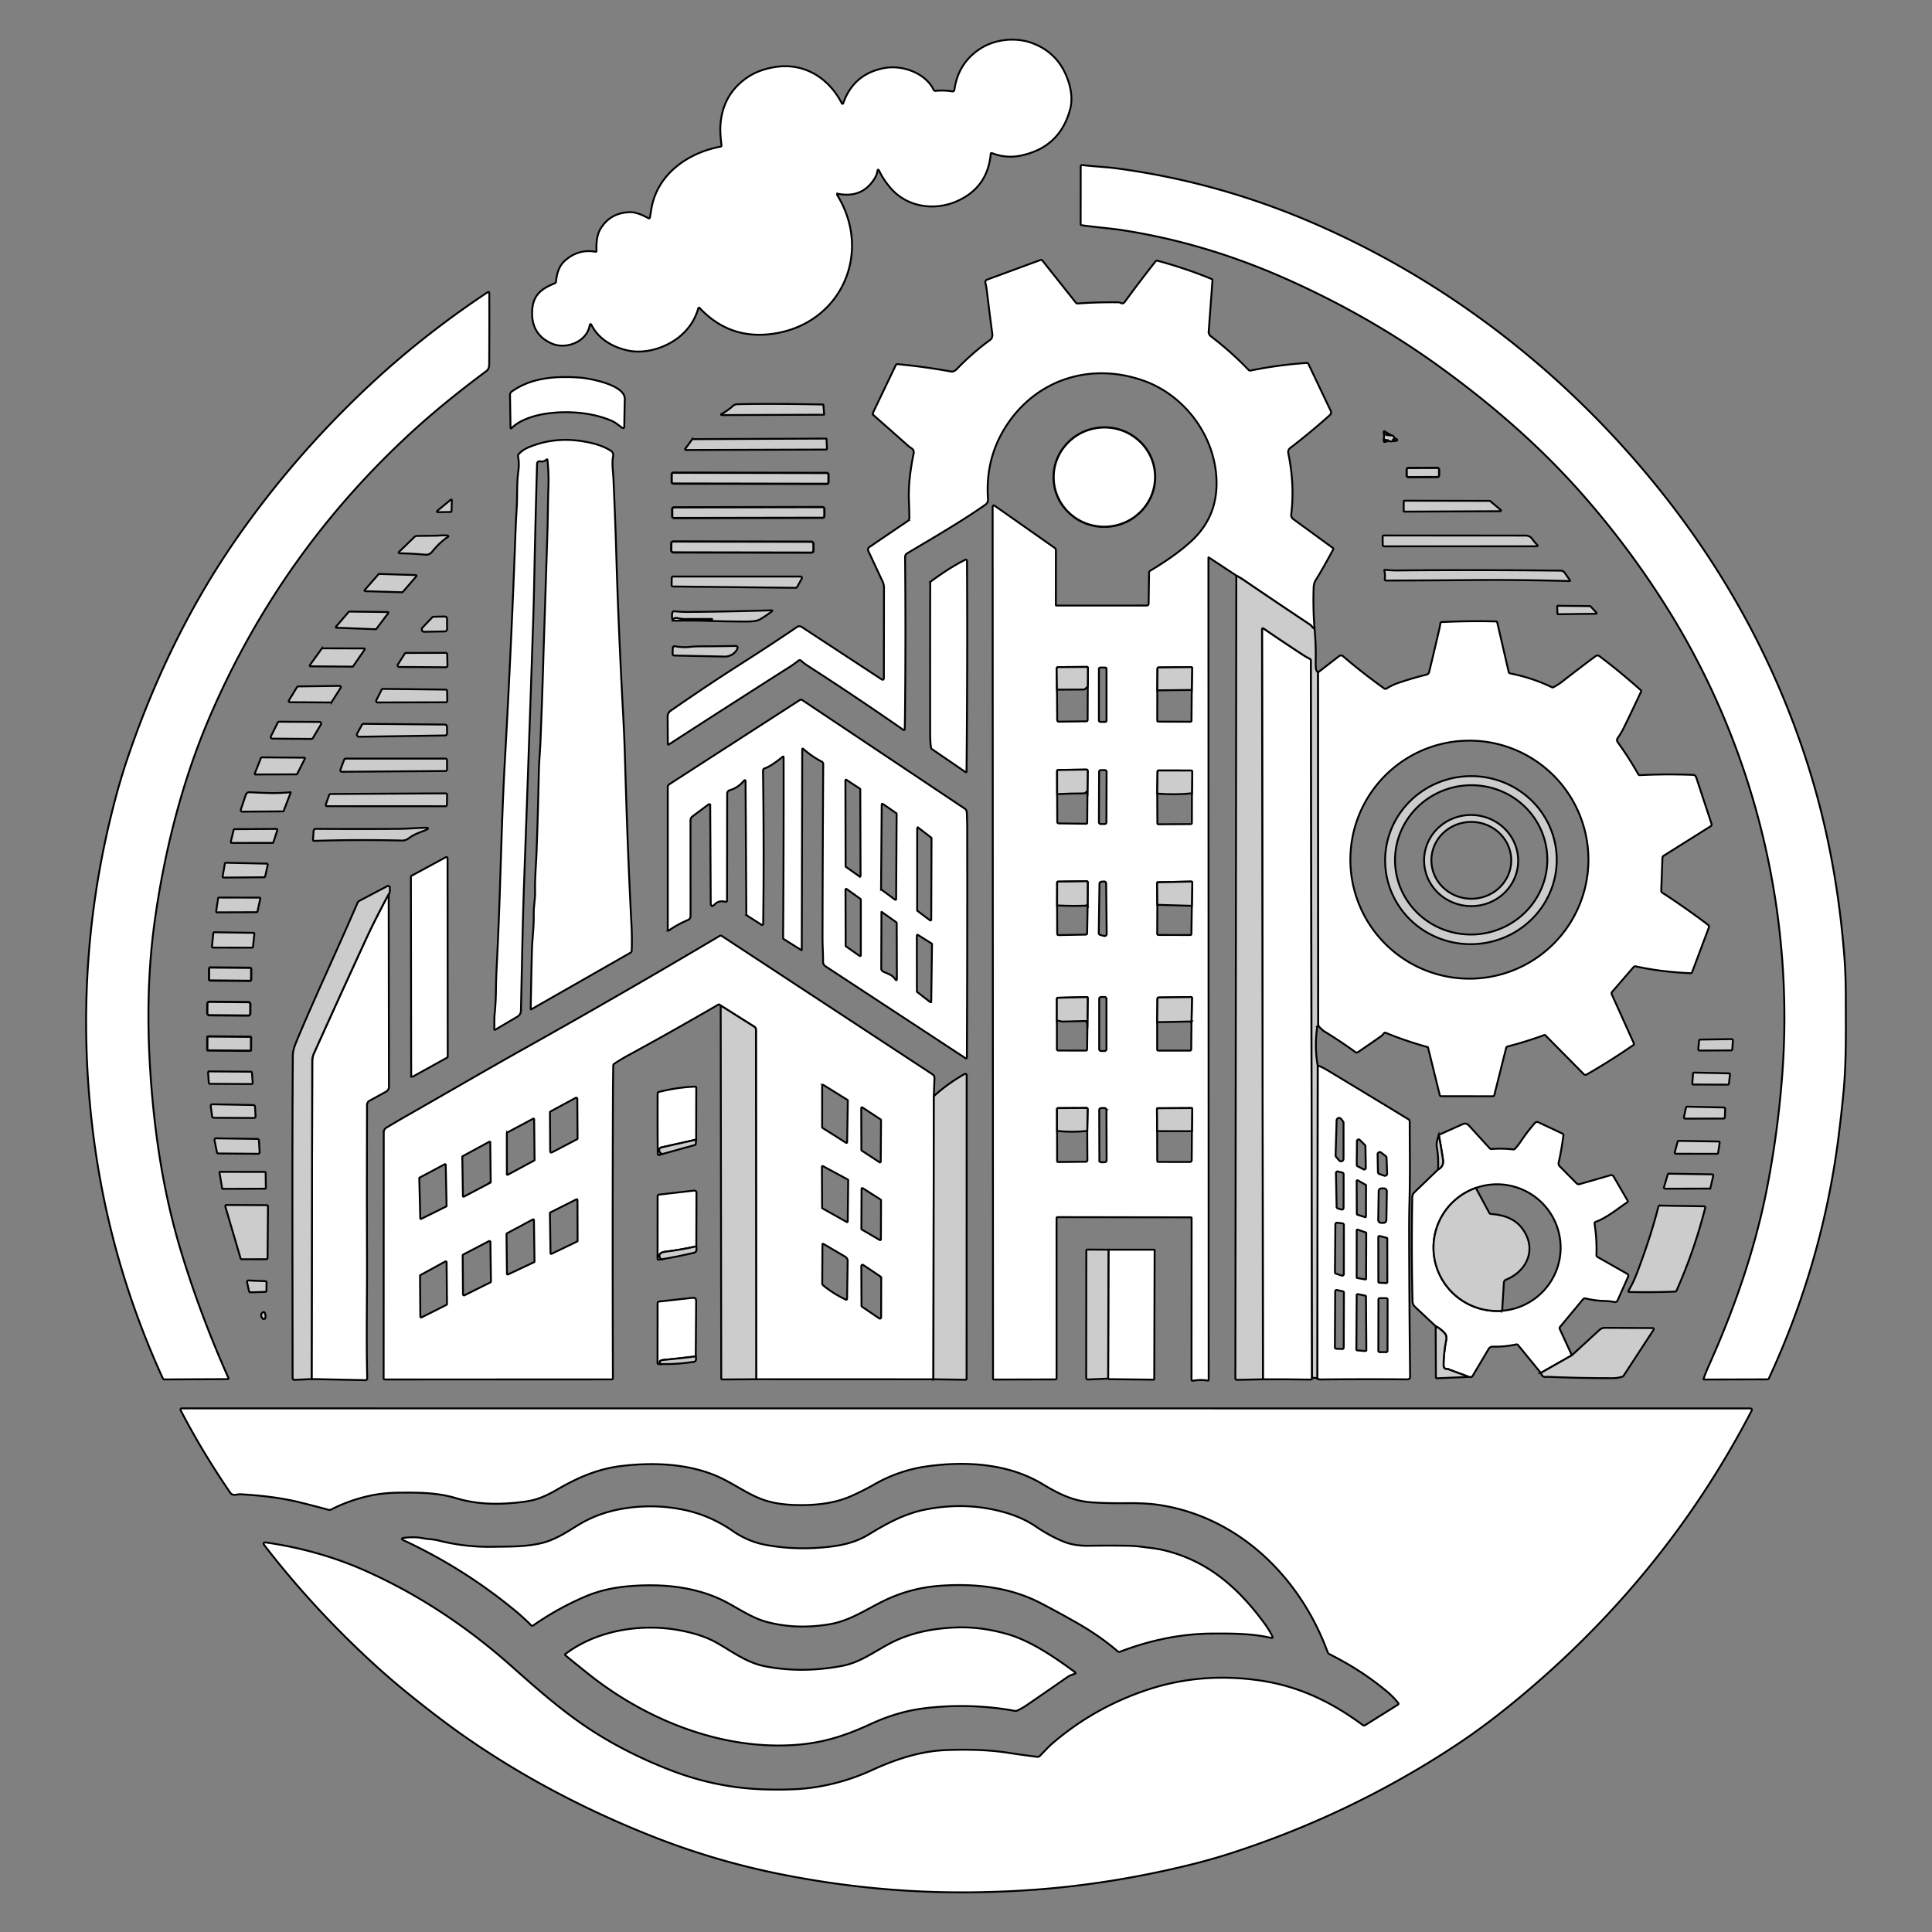 <svg xmlns="http://www.w3.org/2000/svg" width="1024" height="1024"><rect width="100%" height="100%" fill="#808080" stroke="none"/><g><title>Layer 1</title><g stroke="null" id="svg_157"><g stroke="null" id="svg_54" fill="#1f2527"><path stroke="null" fill="#ffffff" id="svg_55" d="m313.634,172.5q-0.79,-1.511 -1.115,0.163c-1.696,8.68 -12.665,12.735 -20.195,9.365q-11.132,-4.973 -10.225,-17.848c0.569,-8.017 5.02,-11.155 11.817,-13.99q0.72,-0.29 0.802,-1.081c0.442,-4.334 1.58,-8.296 5.055,-11.259q6.995,-5.961 15.745,-4.427q0.662,0.116 0.639,-0.558c-0.116,-3.788 0.07,-8.052 2.01,-11.364q5.055,-8.68 15.617,-9.04q3.869,-0.139 9.807,3.161q0.767,0.418 0.906,-0.43q0.36,-2.161 0.697,-4.253c3.033,-18.603 19.37,-29.955 36.695,-33.209q0.604,-0.116 0.523,-0.732q-0.883,-6.693 -0.534,-11.108q1.232,-15.686 13.734,-24.517q6.402,-4.52 15.559,-5.891c15.129,-2.254 28.131,5.81 35.033,19.335a0.383,0.383 0 0 0 0.697,-0.046q5.45,-15.593 21.752,-18.684c9.389,-1.789 21.729,2.417 26.202,11.527q0.302,0.604 0.976,0.546q4.288,-0.442 8.726,0.267q1.162,0.186 1.325,-0.976q1.987,-14.013 13.537,-21.554c7.762,-5.078 18.684,-6.379 27.655,-3.056q14.734,5.45 19.509,21.252c1.29,4.276 1.789,9.238 0.697,13.479q-5.357,20.683 -26.493,24.947q-7.553,1.522 -14.908,-1.313q-0.72,-0.279 -0.79,0.488q-1.638,17.848 -18.057,25.017c-11.713,5.113 -25.83,3.044 -34.406,-6.379q-4.032,-4.427 -6.565,-9.633q-0.744,-1.545 -1.034,0.139q-0.325,1.882 -1.313,3.521q-6.577,10.899 -19.637,8.343a0.383,0.372 -10.4 0 0 -0.395,0.569c18.963,30.629 2.219,68.23 -33.592,73.575q-23.274,3.474 -39.286,-13.63a0.418,0.407 -58.7 0 0 -0.697,0.174q-2.382,8.575 -9.435,14.629c-7.123,6.1 -18.301,9.795 -27.829,7.762c-7.773,-1.662 -15.396,-5.903 -19.207,-13.281z"></path><path stroke="null" fill="#ffffff" id="svg_56" d="m680.196,147.17q-42.202,-18.58 -85.648,-25.226c-6.309,-0.964 -14.083,-1.534 -21.217,-2.568q-0.558,-0.081 -0.558,-0.651l0.023,-30.49a0.744,0.744 0 0 1 0.837,-0.744c6.251,0.779 12.549,0.976 18.8,1.824q51.184,6.96 98.813,26.876c75.027,31.373 140.329,82.394 190.77,146.36q52.834,67.022 77.351,146.569q14.06,45.607 18.161,97.569q0.779,9.877 0.779,22.402c0.012,16.558 0.325,32.709 -1.104,48.674q-0.871,9.691 -2.521,23.053q-8.32,67.544 -37.159,129.802a0.813,0.813 0 0 1 -0.732,0.465l-33.581,0.093a0.302,0.29 -80.3 0 1 -0.279,-0.395q1.139,-3.312 2.521,-6.402c13.548,-30.141 24.599,-61.595 31.001,-94.153q5.635,-28.7 8.029,-58.714c6.902,-86.298 -14.083,-173.782 -59.98,-247.787q-20.148,-32.488 -45.793,-61.665c-22.263,-25.331 -48.337,-47.931 -76.062,-67.94q-37.764,-27.271 -82.452,-46.955z"></path><path stroke="null" fill="#ffffff" id="svg_57" d="m696.661,332.374q0.279,1.638 -1.429,-0.418q-0.465,-0.558 -0.999,-0.918q-17.487,-11.62 -34.835,-23.448q-1.755,-1.185 -4.125,-2.533l-14.49,-9.54q-0.29,-0.198 -0.29,0.151l0.128,435.582q0,0.546 -0.534,0.465q-3.951,-0.593 -7.936,0.116a0.523,0.523 0 0 1 -0.616,-0.511l0.046,-85.648q0,-0.453 -0.453,-0.453l-70.531,-0.116q-0.604,0 -0.604,0.604l0.012,84.718q0,0.686 -0.686,0.686l-32.395,0.07q-0.604,0 -0.604,-0.604l-0.198,-461.691q0,-1.592 1.313,-0.674l31.547,22.158q0.662,0.465 0.662,1.278l-0.023,28.968q0,0.349 0.337,0.349l47.675,-0.012q1.15,0 1.162,-1.15l0.244,-16.279q0.012,-0.674 0.593,-1.023q13.502,-8.064 21.763,-15.675q14.699,-13.525 13.293,-34.22c-1.557,-22.763 -17.36,-43.26 -38.414,-50.777c-28.247,-10.086 -57.598,-0.744 -73.563,24.889q-10.527,16.895 -9.052,37.764q0.139,1.952 -1.406,3.033c-13.421,9.389 -27.922,17.662 -41.459,25.784a2.243,2.243 0 0 0 -1.081,1.94q0.395,40.715 -0.046,83.777q-0.035,3.579 -0.139,7.46a0.465,0.465 0 0 1 -0.732,0.372q-25.61,-17.824 -50.998,-34.173q-1.755,-1.139 -3.195,-2.51a1.034,1.023 -42.4 0 0 -1.359,-0.058q-2.336,1.871 -4.938,3.521q-32.558,20.718 -63.71,40.878q-0.639,0.407 -0.639,-0.349l-0.093,-14.455a3.521,3.509 72.4 0 1 1.499,-2.905c12.805,-8.912 25.04,-17.104 38.856,-25.912q14.269,-9.086 28.189,-18.545a2.301,2.289 44.3 0 1 2.533,-0.023l42.144,27.631q1.383,0.906 1.383,-0.744l0.058,-47.803a7.285,7.181 32.9 0 0 -0.674,-3.044l-7.576,-16.233q-0.639,-1.383 0.616,-2.243l20.195,-13.711a2.103,2.092 72.3 0 0 0.918,-1.778q-0.081,-4.264 -0.267,-9.086c-0.325,-8.32 0.825,-16.662 2.498,-24.877c0.511,-2.498 -1.371,-2.765 -2.789,-4.044q-9.168,-8.18 -18.324,-16.209a1.371,1.359 33.5 0 1 -0.337,-1.615l12.015,-25.04q0.279,-0.569 0.918,-0.511q13.839,1.278 28.468,3.916q0.581,0.105 1.127,-0.105q1.023,-0.383 1.789,-1.185q8.122,-8.447 17.662,-15.466c1.127,-0.825 1.336,-2.022 1.162,-3.346q-1.557,-11.654 -2.882,-22.821q-0.232,-1.917 -0.767,-4.113a1.429,1.429 0 0 1 0.895,-1.673l28.259,-10.399q0.662,-0.244 1.092,0.314l17.72,22.298q0.372,0.465 0.964,0.43q10.248,-0.755 21.624,-0.627q0.581,0 1.092,0.279q1.348,0.732 2.243,-0.511q7.599,-10.446 16.291,-21.461q0.407,-0.511 1.034,-0.349q15.268,4.125 28.596,9.644q0.604,0.256 0.546,0.906l-1.999,26.981a2.858,2.858 0 0 0 1.115,2.487q10.98,8.401 20.055,17.883q0.418,0.442 1.023,0.314q14.792,-3.033 29.734,-4.032a0.964,0.953 -14.7 0 1 0.93,0.534l11.805,24.831q0.616,1.301 -0.453,2.254q-9.795,8.842 -21.02,17.464a2.731,2.719 -24.7 0 0 -1.011,2.719q3.486,16.814 1.557,32.488a2.638,2.626 21.7 0 0 1.069,2.463l21.008,15.303a0.593,0.581 32.3 0 1 0.174,0.744q-4.264,8.134 -9.342,16.477q-0.953,1.557 -1.023,3.904q-0.349,10.365 0.407,20.822zm-136.448,33.151l0.128,16.186a0.802,0.79 -0.4 0 0 0.813,0.79l14.548,-0.186q0.755,-0.012 0.767,-0.767l0.081,-17.697l0.058,-9.749q0,-0.627 -0.627,-0.627l-15.14,0.116a0.802,0.802 0 0 0 -0.79,0.813l0.163,11.12zm53.183,0.372l-0.023,15.907q0,0.674 0.662,0.674l16.837,0.07q0.651,0 0.651,-0.639l0.128,-16.209l0.186,-11.515q0.012,-0.604 -0.593,-0.604l-17.046,0.186q-0.697,0 -0.709,0.709l-0.093,11.422zm-26.923,-11.341a0.744,0.744 0 0 0 -0.744,-0.744l-2.533,0a0.744,0.744 0 0 0 -0.744,0.744l0,27.306a0.744,0.744 0 0 0 0.744,0.744l2.533,0a0.744,0.744 0 0 0 0.744,-0.744l0,-27.306zm-26.167,66.348l0.07,14.722q0.012,0.779 0.79,0.79l14.431,0.198q0.651,0.012 0.651,-0.627l0.116,-14.455l0.139,-12.851q0.012,-0.79 -0.779,-0.779l-14.838,0.209q-0.604,0.012 -0.604,0.616l0.023,12.177zm26.214,-11.799a0.941,0.941 0 0 0 -0.938,-0.944l-2.092,-0.007a0.941,0.941 0 0 0 -0.944,0.938l-0.093,26.702a0.941,0.941 0 0 0 0.938,0.944l2.092,0.007a0.941,0.941 0 0 0 0.944,-0.938l0.093,-26.702zm26.841,11.508l0.07,15.64q0,0.627 0.627,0.627l17.046,-0.093a0.616,0.616 0 0 0 0.616,-0.616l0.035,-15.698l0.151,-11.376q0,-0.697 -0.697,-0.697l-17.104,-0.023q-0.581,0 -0.581,0.569l-0.163,11.666zm-53.078,59.271l0.058,14.978q0.012,0.779 0.79,0.767l14.28,-0.267q0.79,-0.012 0.802,-0.802l0.244,-14.071l0.07,-12.712q0,-0.72 -0.72,-0.709l-14.966,0.209q-0.534,0.012 -0.534,0.546l-0.023,12.061zm26.005,-11.62a1.092,1.092 0 0 0 -1.197,-1.069l-1.359,0.128a1.092,1.092 0 0 0 -0.988,1.069l-0.383,26.086a1.092,1.092 0 0 0 0.825,1.069l2.01,0.523a1.092,1.092 0 0 0 1.371,-1.069l-0.279,-26.737zm27.132,11.306l-0.07,15.268q-0.012,0.697 0.697,0.709l16.802,0.035q0.616,0 0.627,-0.616l0.221,-14.861l0.232,-12.224q0.012,-0.651 -0.639,-0.639l-17.569,0.383a0.442,0.442 0 0 0 -0.43,0.442l0.128,11.503zm-53.264,62.141l0.023,14.35a0.744,0.744 0 0 0 0.744,0.744l14.524,0.035q0.732,0 0.744,-0.732l0.151,-11.469l0.174,-15.652q0.012,-0.534 -0.523,-0.523l-15.175,0.383q-0.674,0.012 -0.674,0.686l0.012,12.177zm26.295,-12.27a1.034,1.034 0 0 0 -1.034,-1.034l-1.789,0a1.034,1.034 0 0 0 -1.034,1.034l0,26.586a1.034,1.034 0 0 0 1.034,1.034l1.789,0a1.034,1.034 0 0 0 1.034,-1.034l0,-26.586zm26.876,12.328l0,14.362q0,0.72 0.732,0.72l16.546,0q0.755,0 0.767,-0.755l0.151,-14.687l0.256,-12.363q0.012,-0.593 -0.581,-0.593l-17.011,0.244q-0.697,0 -0.709,0.697l-0.151,12.375zm-53.067,57.656l0.035,15.826q0,0.662 0.651,0.651l14.594,-0.151a0.813,0.813 0 0 0 0.802,-0.825l-0.081,-15.5l0.209,-11.55q0.012,-0.651 -0.639,-0.639l-15.001,0.081q-0.593,0 -0.593,0.604l0.023,11.503zm26.179,-11.08a1.057,1.057 0 0 0 -1.061,-1.054l-1.72,0.006a1.057,1.057 0 0 0 -1.054,1.061l0.093,26.609a1.057,1.057 0 0 0 1.061,1.054l1.72,-0.006a1.057,1.057 0 0 0 1.054,-1.061l-0.093,-26.609zm26.876,11.185l0.046,15.663q0,0.651 0.651,0.651l16.651,0.035a0.964,0.953 0.3 0 0 0.964,-0.941l0.116,-15.384l0.139,-11.84a0.407,0.407 0 0 0 -0.407,-0.418l-17.801,0.093a0.453,0.453 0 0 0 -0.453,0.453l0.093,11.689z"></path><path stroke="null" fill="#ffffff" id="svg_58" d="m111.035,380.246c-14.397,33.581 -23.948,70.949 -29.13,108.678q-4.857,35.509 -2.417,76.166c2.057,34.254 7.018,67.033 16.488,98.232q10.272,33.813 25.063,66.94q0.302,0.697 -0.453,0.697l-33.29,0.163a1.15,1.139 -12 0 1 -1.046,-0.674q-28.77,-62.978 -37.066,-131.162q-11.004,-90.354 12.305,-177.198q3.068,-11.445 6.856,-22.426q22.077,-64.07 57.319,-114.65q29.769,-42.713 68.648,-79.385q29.293,-27.62 64.21,-50.789a0.523,0.511 -16.6 0 1 0.802,0.43q0.081,17.743 -0.035,37.368c-0.012,1.72 -0.105,2.998 -1.627,4.137q-21.868,16.267 -38.193,31.129q-70.728,64.442 -108.434,152.344z"></path><path stroke="null" fill="#ffffff" id="svg_59" d="m289.442,219.246c-5.705,0.837 -13.804,3.137 -18.115,7.529q-0.732,0.744 -0.744,-0.302l-0.267,-17.209a2.045,2.022 71.9 0 1 0.837,-1.673c9.958,-7.216 22.716,-8.447 36.137,-7.448c5.566,0.418 24.029,3.904 23.855,11.352q-0.174,7.553 -0.267,14.745a0.674,0.662 -72.4 0 1 -1.046,0.546c-1.929,-1.336 -3.521,-2.835 -5.717,-3.776c-10.446,-4.508 -23.564,-5.403 -34.673,-3.765z"></path><ellipse stroke="null" transform="matrix(1.16 -0.071 0.071 1.16 -80.606 -24.155)" fill="#ffffff" id="svg_60" ry="22.67" rx="23.16" cy="272.932" cx="557.387"></ellipse><path stroke="null" fill="#ffffff" id="svg_61" d="m733.681,228.588l3.881,2.219q-5.182,-0.198 -3.881,-2.219z"></path><path stroke="null" fill="#ffffff" id="svg_62" d="m739.27,232.388q0.639,0.105 1.034,0.407q0.593,0.465 -0.093,0.767q-0.43,0.198 -1.011,0.105l-0.604,-0.151q-0.569,-0.139 -0.209,-0.593q0.256,-0.325 0.883,-0.534z"></path><path stroke="null" fill="#ffffff" id="svg_63" d="m735.784,233.735l-1.638,0.5q-0.732,0.232 -0.697,-0.523l0.035,-0.616q1.162,0.093 2.231,0.244q0.116,0.023 0.058,0.174q-0.046,0.105 0.012,0.221z"></path><path stroke="null" fill="#ffffff" id="svg_64" d="m290.174,243.856q-0.07,-0.674 -0.569,-0.221q-1.394,1.278 -3.312,0.871a1.371,1.371 0 0 0 -1.65,1.301q-0.941,33.662 -1.511,62.943q-0.221,11.143 -0.627,23.227q-2.277,68.277 -4.752,136.541c-0.802,22.426 -1.115,44.921 -1.65,67.219a3.66,3.66 0 0 1 -1.801,3.068l-11.585,6.844q-0.79,0.465 -0.744,-0.453c0.139,-2.626 -0.07,-5.147 0.198,-7.75q0.616,-6.065 0.686,-12.445q0.07,-6.077 0.395,-12.456q0.999,-19.718 1.627,-38.519c0.779,-23.402 1.371,-46.862 2.684,-70.24q3.474,-61.77 5.682,-122.261q0.221,-5.926 0.616,-12.224c0.43,-6.716 -0.07,-12.828 0.883,-19.753q0.546,-3.951 -0.163,-7.692a1.383,1.348 61.6 0 1 0.325,-1.15q1.964,-2.184 4.927,-3.463q16.325,-7.018 35.289,-2.01q4.752,1.255 8.61,3.649a2.742,2.742 0 0 1 1.243,2.824c-0.767,4.16 -0.012,7.971 0.163,12.096q0.964,21.275 1.534,40.738q1.139,38.751 3.672,85.404q0.593,10.911 0.941,23.216q1.348,47.873 3.358,85.996q0.442,8.389 0.151,14.827q-0.035,0.627 -0.581,0.941l-52.544,30.002q-0.395,0.221 -0.383,-0.232q0.267,-15.373 0.627,-30.443c0.163,-6.449 1.139,-13.049 0.976,-19.742c-0.093,-3.986 0.813,-7.971 0.72,-12.026c-0.163,-6.844 0.5,-13.699 0.755,-20.578q0.802,-21.241 1.185,-40.924q0.105,-5.206 0.418,-9.667q0.372,-5.31 0.546,-9.691q0.976,-24.076 1.569,-45.839q0.046,-1.406 0.093,-2.847q1.15,-34.801 1.999,-61.863c0.256,-8.238 0.186,-13.676 0.511,-23.111q0.244,-6.832 -0.511,-14.106z"></path><path stroke="null" fill="#ffffff" id="svg_65" d="m493.586,308.019c5.868,-4.276 11.736,-8.192 17.987,-11.317a0.662,0.662 0 0 1 0.953,0.593q0.314,53.136 -0.244,111.513q-0.012,0.779 -0.651,0.337l-17.615,-12.049q-0.511,-0.349 -0.581,-0.953q-0.418,-3.079 -0.418,-6.333q-0.07,-41.459 0.023,-80.733q0,-0.662 0.546,-1.057z"></path><path stroke="null" fill="#ffffff" id="svg_66" d="m369.966,328.911l-13.455,0.046q0.163,-1.871 3.033,-1.29q1.975,0.407 2.998,0.395q7.39,0 14.768,0q0.093,0 0.128,0.093q0.023,0.046 0.012,0.105q-0.012,0.07 -0.081,0.081q-3.66,0.383 -7.402,0.569z"></path><path stroke="null" fill="#ffffff" id="svg_67" d="m698.636,543.699l-0.116,-187.249l11.248,-8.715a1.615,1.615 0 0 1 2.033,0.046q10.225,8.784 21.868,17.139a1.057,1.046 -42.6 0 0 1.174,0.046q3.149,-1.952 6.275,-3.009q7.762,-2.614 14.954,-4.381a1.917,1.894 -0.4 0 0 1.406,-1.406q2.905,-11.957 5.531,-23.355q0.256,-1.139 0.407,-2.452q0.07,-0.616 0.686,-0.639q14.408,-0.72 28.689,-0.349q0.662,0.012 0.802,0.651l6.054,26.144q0.151,0.616 0.767,0.744q11.945,2.394 22.007,7.297q0.534,0.256 1.046,-0.023q2.568,-1.406 4.822,-3.149q8.227,-6.437 17.429,-13.293a1.673,1.662 45.2 0 1 1.999,0.012q10.888,8.203 21.845,17.964q0.453,0.407 0.198,0.953q-5.136,10.957 -9.238,19.312q-1.22,2.498 -3.149,5.252a1.801,1.789 -45.4 0 0 0.012,2.08q6.135,8.506 10.911,17.011q0.302,0.546 0.93,0.511q13.583,-0.662 28.096,-0.139a1.836,1.813 -7.9 0 1 1.673,1.243l8.145,24.668a1.15,1.15 0 0 1 -0.488,1.336l-24.901,15.64a1.348,1.313 75.4 0 0 -0.627,1.092l-0.639,17.325a1.325,1.301 -72.7 0 0 0.604,1.174q12.119,7.855 24.145,16.941a1.371,1.371 0 0 1 0.465,1.58l-8.819,23.495a0.941,0.941 0 0 1 -0.918,0.616q-15.547,-0.662 -28.979,-3.625q-0.697,-0.151 -1.162,0.395l-11.376,13.153q-0.488,0.569 -0.186,1.255l11.689,25.946a0.79,0.779 60.5 0 1 -0.267,0.976q-12.131,8.389 -24.738,15.605a1.267,1.267 0 0 1 -1.522,-0.209l-20.346,-20.578q-0.256,-0.256 -0.604,-0.128q-9.877,3.614 -19.347,6.019a1.15,1.15 0 0 0 -0.837,0.825l-6.263,24.936q-0.163,0.662 -0.837,0.651l-27.271,-0.023q-0.662,0 -0.825,-0.651l-6.216,-25.191a0.244,0.244 0 0 0 -0.174,-0.174q-12.212,-3.416 -22.24,-7.588q-0.558,-0.232 -0.941,0.244c-0.43,0.534 -0.813,1.046 -1.394,1.464q-6.158,4.346 -12.41,8.564a1.127,1.115 -43.7 0 1 -1.278,-0.023q-8.227,-5.926 -16.372,-10.911c-1.255,-0.767 -2.312,-2.022 -3.428,-3.044zm143.257,-88.065a63.083,63.083 0 0 0 -63.083,-63.083a63.083,63.083 0 0 0 -63.083,63.083a63.083,63.083 0 0 0 63.083,63.083a63.083,63.083 0 0 0 63.083,-63.083z"></path><path stroke="null" fill="#ffffff" id="svg_68" d="m695.406,730.355q0.163,0.86 -0.616,0.848q-12.596,-0.186 -25.412,-0.139l-0.476,-397.249q0,-1.267 1.046,-0.546q10.179,6.995 20.892,13.978q1.499,0.976 3.381,1.906q0.593,0.29 0.593,0.953l0.593,380.25z"></path><path stroke="null" fill="#ffffff" id="svg_69" d="m376.414,426.783a0.534,0.534 0 0 0 -0.86,-0.43l-8.517,6.333a2.649,2.638 71.9 0 0 -1.069,2.126l0.035,50.65q0,1.58 -1.452,2.184q-5.438,2.289 -10.086,5.554a0.349,0.349 0 0 1 -0.546,-0.29l0.012,-75.643q0,-1.069 0.895,-1.65l69.067,-44.573a1.197,1.185 45.3 0 1 1.301,0.012l86.124,57.528a2.51,2.487 -74.7 0 1 1.104,1.964q0.221,4.88 0.221,10.248q0.093,60.015 -0.174,119.728a0.453,0.453 0 0 1 -0.697,0.372l-74.168,-48.686q-1.394,-0.918 -1.371,-2.591c0.058,-4.02 -0.279,-8.029 -0.279,-12.119q0.081,-46.234 0.372,-92.492a1.487,1.487 0 0 0 -0.813,-1.348q-5.078,-2.603 -9.853,-6.797a0.279,0.267 20.9 0 0 -0.453,0.198l-0.256,106.482a0.105,0.093 16.1 0 1 -0.151,0.081l-9.4,-5.88a0.709,0.709 0 0 1 -0.337,-0.604q0.337,-45.026 0.267,-95.861a0.29,0.279 70.3 0 0 -0.465,-0.221q-6.1,5.043 -9.598,6.193q-0.709,0.221 -0.802,0.964q-0.058,0.511 -0.046,1.057q0.593,42.342 0.081,80.396a0.581,0.581 0 0 1 -0.895,0.476l-7.425,-4.741a1.336,1.336 0 0 1 -0.604,-1.115l-0.418,-70.38a0.407,0.395 -25.1 0 0 -0.709,-0.256q-3.381,3.997 -7.669,5.171a1.848,1.848 0 0 0 -1.359,1.766l-0.081,56.692a0.72,0.72 0 0 1 -0.918,0.697q-3.323,-0.93 -5.543,1.301q-2.161,2.184 -2.184,-0.883l-0.279,-51.614zm79.547,-8.459a0.372,0.372 0 0 0 -0.163,-0.302l-7.134,-4.671a0.372,0.372 0 0 0 -0.581,0.314l0.105,45.479a0.372,0.372 0 0 0 0.151,0.302l7.181,5.089a0.372,0.372 0 0 0 0.593,-0.302l-0.151,-45.909zm11.015,52.869a0.36,0.36 0 0 0 0.151,0.29l7.274,5.368a0.36,0.36 0 0 0 0.569,-0.29l0.267,-45.247a0.36,0.36 0 0 0 -0.163,-0.29l-7.181,-4.938a0.36,0.36 0 0 0 -0.558,0.29l-0.36,44.817zm26.748,-26.923a0.395,0.395 0 0 0 -0.151,-0.314l-6.797,-5.217a0.395,0.395 0 0 0 -0.639,0.314l-0.023,43.422a0.395,0.395 0 0 0 0.163,0.314l6.67,5.008a0.395,0.395 0 0 0 0.627,-0.314l0.151,-43.213zm-37.473,32.512a0.395,0.395 0 0 0 -0.163,-0.314l-7.332,-5.252a0.395,0.395 0 0 0 -0.627,0.314l0.093,29.734a0.395,0.395 0 0 0 0.163,0.325l7.239,5.078a0.395,0.395 0 0 0 0.627,-0.314l0,-29.572zm11.62,38.031c2.161,1.197 4.985,1.755 6.449,3.986q1.069,1.627 1.057,-0.314l-0.105,-29.142a0.732,0.732 0 0 0 -0.302,-0.593l-7.634,-5.403a0.093,0.093 0 0 0 -0.151,0.081l-0.105,30.025a1.569,1.569 0 0 0 0.79,1.359zm18.103,10.655a0.407,0.407 0 0 0 0.163,0.314l6.774,5.275a0.407,0.407 0 0 0 0.662,-0.314l0.407,-30.315a0.407,0.407 0 0 0 -0.198,-0.349l-7.216,-4.52a0.407,0.407 0 0 0 -0.627,0.337l0.035,29.572z"></path><path stroke="null" fill="#ffffff" id="svg_70" d="m217.935,570.087l-0.151,-105.366a0.604,0.604 0 0 1 0.314,-0.534l18.219,-9.865a0.604,0.604 0 0 1 0.895,0.523l0.093,105.18a0.604,0.604 0 0 1 -0.314,0.534l-18.161,10.051a0.604,0.604 0 0 1 -0.895,-0.523z"></path><path stroke="null" fill="#ffffff" id="svg_71" d="m206.014,473.888l0.139,102.089a2.975,2.963 75.6 0 1 -1.545,2.626l-8.703,4.776q-1.359,0.755 -1.371,2.312q-0.128,42.005 -0.012,82.685c0.058,20.392 -0.395,40.854 0.116,62.176a0.941,0.941 0 0 1 -0.964,0.964l-28.514,-0.593l0.337,-168.611a9.888,9.76 -33 0 1 0.871,-3.986q13.351,-29.618 27.097,-59.492q5.496,-11.945 12.549,-24.947z"></path><path stroke="null" fill="#ffffff" id="svg_72" d="m494.957,580.986l-0.244,150.067l-93.909,-0.023l-0.139,-185.192q0,-1.092 -0.93,-1.685l-17.755,-11.19l-0.395,-0.36q-0.43,-0.383 -0.941,-0.093q-26.307,15.245 -47.187,26.562q-4.148,2.254 -7.925,4.764q-0.488,0.325 -0.488,0.906q-0.139,8.285 -0.174,15.64q-0.267,73.459 -0.023,150.043q0,0.686 -0.674,0.686l-120.297,0.035a0.546,0.534 0 0 1 -0.546,-0.534l0.058,-130.406a2.963,2.951 74.5 0 1 1.429,-2.533q6.007,-3.59 11.259,-6.588c21.415,-12.212 41.552,-23.971 62.397,-35.649q52.056,-29.153 102.88,-59.341q0.651,-0.383 1.29,0.035l111.559,73.261q1.127,0.732 1.081,2.08l-0.325,9.516zm-45.595,2.324a0.383,0.383 0 0 0 -0.186,-0.337l-12.828,-7.959a0.383,0.383 0 0 0 -0.581,0.325l-0.012,22.135a0.383,0.383 0 0 0 0.174,0.325l12.479,7.901a0.383,0.383 0 0 0 0.593,-0.314l0.36,-22.077zm-143.374,-0.883a0.604,0.604 0 0 0 -0.895,-0.534l-13.293,7.192a0.604,0.604 0 0 0 -0.314,0.534l0.128,20.648a0.604,0.604 0 0 0 0.895,0.534l13.281,-6.937a0.604,0.604 0 0 0 0.325,-0.546l-0.128,-20.892zm150.566,27.074a0.407,0.407 0 0 0 0.186,0.337l9.447,6.193a0.407,0.407 0 0 0 0.627,-0.337l0.151,-22.031a0.407,0.407 0 0 0 -0.186,-0.337l-9.667,-6.344a0.407,0.407 0 0 0 -0.627,0.337l0.07,22.182zm-187.737,-9.226a0.349,0.349 0 0 0 -0.186,0.302l0.023,21.74a0.349,0.349 0 0 0 0.511,0.302l13.978,-7.529a0.349,0.349 0 0 0 0.186,-0.314l-0.221,-21.554a0.349,0.349 0 0 0 -0.511,-0.302l-13.781,7.355zm-8.924,26.574a0.36,0.36 0 0 0 0.198,-0.325l-0.244,-21.055a0.36,0.36 0 0 0 -0.534,-0.302l-14.095,7.646a0.36,0.36 0 0 0 -0.186,0.325l0.325,20.787a0.36,0.36 0 0 0 0.534,0.314l14.002,-7.39zm-23.646,-9.447a0.372,0.372 0 0 0 -0.546,-0.325l-13.27,7.065a0.372,0.372 0 0 0 -0.198,0.337l0.511,21.217a0.372,0.372 0 0 0 0.534,0.325l13.211,-6.553a0.372,0.372 0 0 0 0.209,-0.337l-0.453,-21.729zm199.496,22.751a0.36,0.36 0 0 0 0.186,0.314l12.84,7.216a0.36,0.36 0 0 0 0.546,-0.302l0.244,-21.88a0.36,0.36 0 0 0 -0.198,-0.325l-13.188,-7.1a0.36,0.36 0 0 0 -0.534,0.314l0.105,21.763zm20.811,11.166a0.395,0.395 0 0 0 0.198,0.349l9.551,5.577a0.395,0.395 0 0 0 0.593,-0.337l0.07,-20.764a0.395,0.395 0 0 0 -0.186,-0.337l-9.528,-6.042a0.395,0.395 0 0 0 -0.604,0.337l-0.093,21.217zm-150.485,-15.256a0.407,0.407 0 0 0 -0.593,-0.372l-13.781,6.925a0.407,0.407 0 0 0 -0.232,0.372l0.314,21.182a0.407,0.407 0 0 0 0.581,0.36l13.548,-6.507a0.407,0.407 0 0 0 0.232,-0.372l-0.07,-21.589zm-23.065,10.62a0.395,0.395 0 0 0 -0.581,-0.349l-13.758,7.367a0.395,0.395 0 0 0 -0.209,0.36l0.244,21.055a0.395,0.395 0 0 0 0.569,0.36l13.792,-6.484a0.395,0.395 0 0 0 0.232,-0.36l-0.29,-21.949zm-23.076,11.631a0.546,0.546 0 0 0 -0.802,-0.476l-13.595,7.088a0.546,0.546 0 0 0 -0.302,0.488l0.174,20.636a0.546,0.546 0 0 0 0.79,0.476l13.711,-6.821a0.546,0.546 0 0 0 0.302,-0.5l-0.279,-20.892zm188.388,30.513a0.453,0.453 0 0 0 0.651,-0.407l0.314,-19.974a2.707,2.696 15.7 0 0 -1.348,-2.394l-11.422,-6.704q-0.593,-0.349 -0.604,0.337l-0.105,20.497a1.371,1.359 -69.9 0 0 0.5,1.081q5.252,4.381 12.015,7.564zm-211.615,-19.776a0.488,0.488 0 0 0 -0.732,-0.418l-13.095,7.169a0.488,0.488 0 0 0 -0.256,0.43l0.163,21.554a0.488,0.488 0 0 0 0.697,0.442l13.165,-6.635a0.488,0.488 0 0 0 0.267,-0.442l-0.209,-22.1zm230.369,8.157a0.662,0.662 0 0 0 -0.29,-0.546l-9.226,-6.182a0.662,0.662 0 0 0 -1.034,0.546l0.093,21.02a0.662,0.662 0 0 0 0.29,0.546l9.075,6.182a0.662,0.662 0 0 0 1.034,-0.546l0.058,-21.02z"></path><path stroke="null" fill="#ffffff" id="svg_73" d="m698.392,564.742q1.987,0.593 5.159,2.498q21.984,13.246 42.969,26.028a1.359,1.348 -74.5 0 1 0.651,1.162c0,14.327 0.29,28.549 -0.128,43.05q-0.198,7.065 -0.174,17.824q0.105,37.252 0.523,74.249q0.012,1.545 -1.534,1.534q-22.379,-0.174 -45.979,0.046q-0.442,0.012 -0.848,-0.139q-0.407,-0.151 -0.848,-0.314l0.209,-165.939zm9.493,47.594a1.336,1.336 0 0 0 0.325,0.906l1.534,1.801a1.336,1.336 0 0 0 2.359,-0.86l0,-19.044a1.336,1.336 0 0 0 -0.29,-0.825l-0.999,-1.267a1.336,1.336 0 0 0 -2.382,0.79l-0.546,18.498zm15.814,-4.857a0.871,0.871 0 0 0 -0.267,-0.604l-2.731,-2.684a0.871,0.871 0 0 0 -1.487,0.616l-0.128,12.561a0.871,0.871 0 0 0 0.476,0.779l3.068,1.58a0.871,0.871 0 0 0 1.278,-0.79l-0.209,-11.457zm11.201,6.147a1.174,1.174 0 0 0 -0.453,-0.883l-2.405,-1.859a1.174,1.174 0 0 0 -1.894,0.953l0.186,9.342a1.174,1.174 0 0 0 0.79,1.092l2.545,0.871a1.174,1.174 0 0 0 1.545,-1.162l-0.314,-8.354zm-26.469,26.016a0.918,0.918 0 0 0 0.651,0.86l1.859,0.558a0.918,0.918 0 0 0 1.185,-0.871l0.023,-17.801a0.918,0.918 0 0 0 -0.686,-0.883l-2.231,-0.593a0.918,0.918 0 0 0 -1.15,0.906l0.349,17.824zm15.605,-11.294a0.407,0.407 0 0 0 -0.209,-0.349l-4.16,-2.394a0.407,0.407 0 0 0 -0.616,0.36l0.093,17.464a0.407,0.407 0 0 0 0.279,0.383l4.032,1.278a0.407,0.407 0 0 0 0.534,-0.383l0.046,-16.36zm11.018,3.091a1.534,1.534 0 0 0 -1.51,-1.558l-1.255,-0.02a1.534,1.534 0 0 0 -1.558,1.51l-0.239,15.197a1.534,1.534 0 0 0 1.51,1.558l1.255,0.02a1.534,1.534 0 0 0 1.558,-1.51l0.239,-15.197zm-27.518,42.806a0.871,0.871 0 0 0 0.593,0.837l2.975,1.011a0.871,0.871 0 0 0 1.15,-0.825l0.035,-25.993a0.871,0.871 0 0 0 -0.755,-0.86l-2.777,-0.36a0.871,0.871 0 0 0 -0.988,0.86l-0.232,25.331zm16.604,-20.683a0.36,0.36 0 0 0 -0.244,-0.337l-4.334,-1.511a0.36,0.36 0 0 0 -0.476,0.349l-0.023,24.947a0.36,0.36 0 0 0 0.29,0.36l4.288,0.767a0.36,0.36 0 0 0 0.418,-0.349l0.081,-24.227zm6.414,25.737a0.581,0.581 0 0 0 0.558,0.581l3.602,0.174a0.581,0.581 0 0 0 0.604,-0.581l-0.023,-22.891a0.581,0.581 0 0 0 -0.442,-0.558l-3.602,-0.906a0.581,0.581 0 0 0 -0.72,0.569l0.023,23.611zm-18.243,5.856a0.744,0.744 0 0 0 -0.581,-0.72l-3.149,-0.709a0.744,0.744 0 0 0 -0.906,0.72l-0.163,29.665a0.744,0.744 0 0 0 0.72,0.755l3.195,0.128a0.744,0.744 0 0 0 0.767,-0.744l0.116,-29.095zm11.689,2.057a0.534,0.534 0 0 0 -0.43,-0.511l-3.858,-0.779a0.534,0.534 0 0 0 -0.639,0.523l-0.174,28.747a0.534,0.534 0 0 0 0.5,0.534l4.218,0.349a0.534,0.534 0 0 0 0.581,-0.534l-0.198,-28.328zm11.457,1.561a0.72,0.72 0 0 0 -0.719,-0.722l-3.416,-0.006a0.72,0.72 0 0 0 -0.722,0.719l-0.047,27.166a0.72,0.72 0 0 0 0.719,0.722l3.416,0.006a0.72,0.72 0 0 0 0.722,-0.719l0.047,-27.166z"></path><path stroke="null" fill="#ffffff" id="svg_74" d="m368.978,604.027l-18.394,4.125a1.545,1.545 0 0 0 -0.779,2.568q0.639,0.662 0.279,1.22q-1.452,0.325 -1.452,-0.198q-0.163,-16.477 -0.07,-32.198q0,-0.627 0.604,-0.779q10.039,-2.51 19.161,-2.824q0.709,-0.023 0.709,0.697l-0.058,27.387z"></path><path stroke="null" fill="#ffffff" id="svg_75" d="m833.109,718.329l-16.442,9.342l-12.015,-14.687q-0.442,-0.534 -1.115,-0.395q-6.17,1.325 -12.363,1.15a2.405,2.405 0 0 0 -2.126,1.174l-8.575,14.431q-0.256,0.43 -0.744,0.5q-0.5,0.07 -1.139,-0.046l-11.039,-4.09a1.894,1.755 54.3 0 0 -0.569,-0.116q-1.859,-0.035 -1.859,-1.917q0.023,-6.333 1.348,-13.2c0.221,-1.127 0.221,-2.661 -0.569,-3.602q-2.01,-2.382 -4.962,-3.951l-11.015,-10.33a3.997,3.986 21.1 0 1 -1.255,-2.824q-0.651,-27.178 -0.139,-55.123a3.893,3.893 0 0 1 1.197,-2.754l12.503,-12.038q3.091,-1.708 2.58,-5.217q-0.837,-5.763 -2.208,-13.13l12.607,-5.647q1.929,-0.871 3.346,0.697l11.027,12.073q0.407,0.442 1.011,0.395q5.601,-0.476 11.41,0.198q0.593,0.07 1.011,-0.372q1.522,-1.638 2.812,-3.567q3.741,-5.589 7.715,-10.097a1.534,1.534 0 0 1 1.813,-0.372l12.805,6.042q0.558,0.267 0.476,0.883q-0.93,7.448 -2.521,14.478a2.092,2.08 -60.9 0 0 0.546,1.929l8.994,9.086a1.522,1.511 59.5 0 0 1.511,0.395l16.453,-4.741a1.394,1.394 0 0 1 1.592,0.639l7.437,12.816a0.709,0.697 58.2 0 1 -0.209,0.93c-5.194,3.486 -10.736,8.134 -16.662,10.33q-0.755,0.279 -0.627,1.069q1.29,8.145 0.999,16.43a1.278,1.278 0 0 0 0.651,1.174l15.605,8.854a1.243,1.243 0 0 1 0.523,1.592l-5.577,12.514a1.522,1.522 0 0 1 -1.696,0.871q-2.521,-0.511 -5.055,-0.569q-5.031,-0.093 -10.202,-1.348a1.394,1.383 26 0 0 -1.394,0.476l-12.131,14.594a1.104,1.092 -37.7 0 0 -0.151,1.162l6.391,13.909zm-50.882,-88.704a33.685,33.557 5.6 0 0 -19.056,16.976a33.685,33.546 8.6 0 0 5.752,37.636a33.732,33.604 5.7 0 0 27.248,10.504a33.685,33.581 4.3 0 0 26.539,-16.767a33.685,33.557 6.5 0 0 -0.209,-33.732a33.697,33.569 5.7 0 0 -40.273,-14.617z"></path><path stroke="null" fill="#ffffff" id="svg_76" d="m369.059,660.591q-8.029,1.813 -16.128,2.812q-1.824,0.221 -2.58,0.744q-1.755,1.185 0.081,3.346l-1.243,0.128q-0.674,0.07 -0.674,-0.604l0.035,-32.907q0,-0.848 0.837,-0.941l18.498,-2.138a1.127,1.127 0 0 1 1.255,1.115l-0.081,28.445z"></path><path stroke="null" fill="#ffffff" id="svg_77" d="m587.518,662.358l24.111,0a0.349,0.349 0 0 1 0.349,0.349l-0.198,68.16q0,0.383 -0.383,0.383l-23.437,-0.267q-0.198,0 -0.349,-0.139q-0.116,-0.116 -0.279,-0.163l0.186,-68.323z"></path><path stroke="null" fill="#ffffff" id="svg_78" d="m368.757,718.922q-8.447,1.069 -17.034,1.871q-2.963,0.279 -1.627,2.173l-0.953,0.058q-0.639,0.046 -0.639,-0.604l0.035,-31.652q0,-0.837 0.837,-0.93l17.673,-1.964q1.952,-0.209 1.929,1.743l-0.221,29.305z"></path><path stroke="null" fill="#ffffff" id="svg_79" d="m741.036,902.569q-2.463,-3.102 -5.519,-5.682c-9.993,-8.424 -19.672,-14.455 -30.896,-20.172a1.964,1.964 0 0 1 -0.953,-1.069c-14.466,-39.506 -46.989,-71.693 -89.575,-78.025q-6.844,-1.023 -17.348,-0.906q-9.435,0.105 -17.546,-0.395c-10.341,-0.627 -18.022,-4.532 -26.737,-9.772c-17.848,-10.748 -39.948,-12.224 -60.677,-9.423q-15.082,2.033 -28.433,9.667q-6.24,3.567 -12.735,6.391q-11.527,4.996 -28.991,4.508q-10.19,-0.279 -17.394,-2.893c-7.913,-2.858 -15.303,-8.331 -23.007,-11.852c-15.512,-7.088 -33.883,-7.971 -51.021,-6.042c-12.805,1.429 -23.588,5.996 -35.01,12.654q-7.727,4.497 -13.479,5.717q-4.903,1.046 -12.909,1.557q-14.78,0.93 -26.795,-2.684c-10.039,-3.021 -19.498,-3.091 -30.071,-3.009q-8.25,0.058 -15.036,1.452q-11.329,2.336 -21.275,7.437a2.254,2.243 38.7 0 1 -1.603,0.174q-7.634,-2.08 -15.222,-3.951q-13.27,-3.265 -31.338,-4.253c-2.289,-0.116 -3.951,1.359 -5.659,-1.15q-14.815,-21.682 -26.063,-43.387a0.674,0.674 0 0 1 0.604,-0.988l831.077,0.023q1.603,0 0.86,1.418q-46.978,90.365 -128.292,156.225q-14.315,11.596 -27.933,20.613q-55.367,36.648 -119.333,57.401q-10.725,3.474 -22.519,6.368q-40.692,9.946 -80.524,12.967q-11.887,0.906 -23.657,1.243q-1.452,0.035 -2.917,0.081q-55.472,1.522 -110.804,-9.737q-34.022,-6.937 -66.22,-19.637q-54.589,-21.543 -99.742,-52.997q-13.618,-9.482 -31.257,-23.82q-8.924,-7.262 -17.952,-15.57q-31.512,-29.014 -56.843,-61.816q-1.545,-2.01 0.964,-1.65q28.224,4.137 52.532,15.001q41.238,18.405 77.468,50.661c11.631,10.353 23.448,20.764 35.904,29.549q21.194,14.954 48.117,25.389q21.554,8.354 43.713,9.911q10.446,0.732 22.158,0.232c13.467,-0.581 27.84,-4.102 40.599,-9.946c12.665,-5.81 25.633,-10.225 39.634,-10.795q18.463,-0.767 32.57,1.371q8.169,1.243 15.733,2.184q0.86,0.105 1.487,-0.5c2.219,-2.184 4.264,-4.59 6.646,-6.635q22.391,-19.219 50.777,-28.538q28.015,-9.179 58.609,-4.869c20.822,2.94 38.321,11.283 55.088,23.716a1.139,1.139 0 0 0 1.29,0.046l17.278,-10.795q0.639,-0.407 0.174,-0.999z"></path><path stroke="null" fill="#ffffff" id="svg_80" d="m551.974,849.886c-16.523,-8.657 -35.021,-10.736 -53.729,-9.389q-16.209,1.162 -30.664,8.401c-9.121,4.555 -17.453,10.202 -27.771,11.957q-17.65,2.998 -33.337,-1.185c-9.389,-2.51 -17.023,-8.703 -25.644,-12.491c-14.164,-6.205 -29.444,-7.681 -45.363,-6.623c-8.947,0.593 -17.36,2.243 -25.505,5.752q-14.478,6.228 -27.411,15.256a0.779,0.767 -40.1 0 1 -0.976,-0.081q-4.113,-4.125 -8.052,-7.39q-27.271,-22.6 -59.225,-37.52q-2.638,-1.232 0.256,-1.534c3.126,-0.325 6.298,-0.418 9.342,0.209c2.696,0.558 5.554,0.511 8.134,1.162q14.501,3.695 29.188,3.428c8.668,-0.163 16.523,0.093 25.145,-1.801c7.553,-1.662 13.607,-5.752 19.951,-9.644q10.097,-6.205 22.182,-8.471q16.941,-3.184 33.859,0.29q14.013,2.87 26.516,11.573c4.671,3.253 10.678,5.821 16.395,6.925q16.221,3.137 33.906,1.162c7.739,-0.871 14.629,-2.51 21.299,-6.577c9.575,-5.856 18.905,-11.015 30.095,-13.211q18.742,-3.695 36.451,0.139q13.084,2.824 21.787,8.726q7.948,5.403 15.256,8.261q5.647,2.219 13.211,2.08q9.83,-0.174 20.509,0q3.753,0.058 7.483,0.569c3.741,0.5 7.471,0.825 11.155,1.685c23.483,5.461 39.843,19.904 53.775,38.891q2.487,3.393 4.276,7.041a0.5,0.488 83.6 0 1 -0.546,0.697c-9.97,-2.382 -20.52,-2.405 -31.477,-2.347c-16.848,0.093 -33.29,3.683 -48.791,9.621q-0.686,0.267 -1.255,-0.221q-9.656,-8.296 -22.228,-15.419q-9.145,-5.182 -18.196,-9.923z"></path><path stroke="null" fill="#ffffff" id="svg_81" d="m421.173,924.867c-38.705,2.638 -78.316,-13.049 -109.003,-37.403q-6.019,-4.776 -12.456,-10.063q-0.488,-0.395 0.012,-0.779c16.43,-12.468 39.692,-16.256 59.934,-12.63q12.038,2.161 19.788,6.484c8.436,4.718 16.174,10.771 26.063,12.7c13.734,2.672 27.422,2.336 41.064,-0.267c10.167,-1.929 18.51,-8.796 27.422,-13.026q14.641,-6.937 34.44,-7.332q12.166,-0.232 25.296,3.497c12.561,3.567 25.365,12.363 36.16,20.334a0.407,0.407 0 0 1 -0.105,0.709c-1.464,0.546 -2.684,0.848 -3.997,1.766q-10.957,7.622 -21.113,14.594q-3.126,2.15 -5.624,3.23q-0.534,0.232 -1.104,0.128c-16.07,-2.975 -33.162,-3.323 -48.814,-1.267q-13.711,1.789 -27.503,8.157c-13.618,6.286 -25.342,10.132 -40.459,11.166z"></path></g><g stroke="null" id="svg_82" fill="#989ea3"><path stroke="null" fill="#cccccc" id="svg_83" d="m436.569,219.815l-53.485,0.186q-1.72,0.012 -0.221,-0.837q3.033,-1.685 5.357,-3.811q1.174,-1.081 2.731,-1.115q17.731,-0.383 45.212,0.163q0.221,0.012 0.244,0.232l0.407,4.915a0.244,0.244 0 0 1 -0.244,0.267z"></path><path stroke="null" fill="#cccccc" id="svg_84" d="m733.681,228.588q-1.301,2.022 3.881,2.219q0.813,-0.314 1.708,1.58q-0.627,0.209 -0.883,0.534q-0.36,0.453 0.209,0.593l0.604,0.151q-1.789,0.511 -3.416,0.07q-0.058,-0.116 -0.012,-0.221q0.058,-0.151 -0.058,-0.174q-1.069,-0.151 -2.231,-0.244l0.198,-4.508z"></path><path stroke="null" fill="#cccccc" id="svg_85" d="m437.94,238.279l-74.458,0.232a0.383,0.383 0 0 1 -0.302,-0.616l3.649,-4.985a0.383,0.383 0 0 1 0.314,-0.151l70.566,-0.302a0.383,0.383 0 0 1 0.383,0.372l0.221,5.055a0.383,0.383 0 0 1 -0.372,0.395z"></path><rect stroke="null" transform="matrix(1.162 -0.004 0.004 1.162 -62.708 -61.279)" fill="#cccccc" id="svg_86" rx="0.73" height="4.2" width="14.8" y="268.577" x="694.656"></rect><rect stroke="null" transform="matrix(1.162 0.002 -0.002 1.162 -60.983 -64.917)" fill="#cccccc" id="svg_87" rx="0.74" height="4.98" width="71.52" y="270.847" x="359.33"></rect><path stroke="null" fill="#cccccc" id="svg_88" d="m239.501,265.19l-0.198,5.798a0.383,0.383 0 0 1 -0.372,0.36l-6.925,0.116a0.383,0.383 0 0 1 -0.256,-0.686l7.123,-5.891a0.383,0.383 0 0 1 0.627,0.302z"></path><path stroke="null" fill="#cccccc" id="svg_89" d="m795.172,270.953l-50.801,0.221a0.383,0.383 0 0 1 -0.383,-0.383l0.023,-5.031a0.383,0.383 0 0 1 0.383,-0.383l45.177,0.093a0.383,0.383 0 0 1 0.244,0.093l5.601,4.718a0.383,0.383 0 0 1 -0.244,0.674z"></path><rect stroke="null" transform="matrix(1.162 -0.002 0.002 1.162 -62.174 -63.324)" fill="#cccccc" id="svg_90" rx="0.8" height="4.9" width="69.42" y="286.524" x="359.614"></rect><path stroke="null" fill="#cccccc" id="svg_91" d="m230.845,283.932c2.045,-0.023 4.148,-0.36 6.182,-0.081q1.174,0.163 0.186,0.837q-4.276,2.893 -8.122,7.692q-1.464,1.824 -3.8,1.615q-6.658,-0.616 -13.2,-0.72q-0.337,0 -0.627,-0.174a0.314,0.314 0 0 1 -0.058,-0.5l8.157,-7.925a2.208,2.184 22.3 0 1 1.511,-0.627q4.927,-0.046 9.772,-0.116z"></path><path stroke="null" fill="#cccccc" id="svg_92" d="m812.299,285.896q0.918,1.429 2.301,2.731q0.988,0.918 -0.36,0.918l-80.512,0.023q-0.86,0 -0.86,-0.848l-0.035,-4.195q0,-0.709 0.709,-0.709l75.004,0.046q2.428,0 3.753,2.033z"></path><rect stroke="null" transform="matrix(1.162 0.002 -0.002 1.162 -60.919 -64.91)" fill="#cccccc" id="svg_93" rx="0.95" height="5" width="64.88" y="302.217" x="359.11"></rect><path stroke="null" fill="#cccccc" id="svg_94" d="m829.298,303.534l2.731,3.904q0.383,0.546 -0.279,0.534q-26.992,-0.732 -49.801,-0.534q-23.344,0.209 -47.396,0.256a0.593,0.581 -87.5 0 1 -0.593,-0.651q0.279,-2.394 -0.232,-4.566q-0.116,-0.5 0.395,-0.453q3.312,0.36 7.146,0.325q41.877,-0.383 86.008,0.116a2.533,2.498 -16.8 0 1 2.022,1.069z"></path><path stroke="null" fill="#cccccc" id="svg_95" d="m200.947,304.208l19.44,0.593a0.395,0.395 0 0 1 0.279,0.651l-7.181,8.32a0.395,0.395 0 0 1 -0.314,0.139l-19.579,-0.569a0.395,0.395 0 0 1 -0.279,-0.651l7.32,-8.343a0.395,0.395 0 0 1 0.314,-0.139z"></path><path stroke="null" fill="#cccccc" id="svg_96" d="m356.766,305.568l67.579,0a0.72,0.72 0 0 1 0.627,1.069l-2.521,4.543a0.72,0.72 0 0 1 -0.639,0.372l-65.128,-0.697a0.72,0.72 0 0 1 -0.709,-0.732l0.07,-3.846a0.72,0.72 0 0 1 0.72,-0.709z"></path><path stroke="null" fill="#cccccc" id="svg_97" d="m655.272,305.056q2.37,1.348 4.125,2.533q17.348,11.829 34.835,23.448q0.534,0.36 0.999,0.918q1.708,2.057 1.429,0.418q0.871,8.819 0.686,17.917q-0.07,3.474 0.244,4.648q0.116,0.453 0.93,1.511l0.116,187.249q-0.105,-0.012 -0.29,0.163a0.72,0.697 72.6 0 0 -0.198,0.395q-1.487,10.527 0.244,20.485l-0.209,165.939q-0.767,-0.546 -2.777,-0.325l-0.593,-380.25q0,-0.662 -0.593,-0.953q-1.882,-0.93 -3.381,-1.906q-10.713,-6.983 -20.892,-13.978q-1.046,-0.72 -1.046,0.546l0.476,397.249l-13.792,0.29a0.802,0.802 0 0 1 -0.813,-0.802l0.5,-425.497z"></path><path stroke="null" fill="#cccccc" id="svg_98" d="m845.856,325.298l-20.02,0.256a0.36,0.36 0 0 1 -0.372,-0.349l-0.105,-3.753a0.36,0.36 0 0 1 0.36,-0.372l17.023,0.163a0.36,0.36 0 0 1 0.256,0.116l3.114,3.335a0.36,0.36 0 0 1 -0.256,0.604z"></path><path stroke="null" fill="#cccccc" id="svg_99" d="m369.966,328.911q3.741,-0.186 7.402,-0.569q0.07,-0.012 0.081,-0.081q0.012,-0.058 -0.012,-0.105q-0.035,-0.093 -0.128,-0.093q-7.378,0 -14.768,0q-1.023,0.012 -2.998,-0.395q-2.87,-0.581 -3.033,1.29q-0.616,-2.405 -0.116,-4.299a0.941,0.93 10.8 0 1 1.011,-0.686q3.625,0.395 7.1,0.372q20.973,-0.139 44.131,-0.86q1.267,-0.035 0.256,0.72q-2.94,2.231 -6.089,4.078q-1.964,1.162 -7.065,1.15q-12.898,-0.012 -25.772,-0.523z"></path><path stroke="null" fill="#cccccc" id="svg_100" d="m185.11,324.159l20.404,0.232a0.349,0.349 0 0 1 0.267,0.558l-6.333,8.424a0.349,0.349 0 0 1 -0.29,0.139l-20.799,-0.802a0.349,0.349 0 0 1 -0.256,-0.569l6.739,-7.855a0.349,0.349 0 0 1 0.267,-0.128z"></path><path stroke="null" fill="#cccccc" id="svg_101" d="m229.903,326.889l5.728,-0.128a1.29,1.29 0 0 1 1.313,1.29l0.023,5.333a1.29,1.29 0 0 1 -1.267,1.29l-10.853,0.186a1.29,1.29 0 0 1 -0.953,-2.173l5.101,-5.391a1.29,1.29 0 0 1 0.906,-0.407z"></path><path stroke="null" fill="#cccccc" id="svg_102" d="m357.753,342.518q4.16,0.779 7.773,0.36q2.684,-0.314 5.554,-0.314q8.935,-0.012 18.498,-0.186q1.929,-0.035 1.104,1.708q-0.604,1.267 -1.708,2.161q-2.219,1.813 -5.089,1.743l-26.423,-0.546q-0.988,-0.023 -0.964,-1.011l0.081,-2.963a0.988,0.988 0 0 1 1.174,-0.953z"></path><path stroke="null" fill="#cccccc" id="svg_103" d="m170.841,343.622l22.089,0.058a0.395,0.395 0 0 1 0.325,0.616l-6.089,8.866a0.395,0.395 0 0 1 -0.325,0.174l-22.286,-0.174a0.395,0.395 0 0 1 -0.325,-0.627l6.298,-8.75a0.395,0.395 0 0 1 0.314,-0.163z"></path><path stroke="null" fill="#cccccc" id="svg_104" d="m215.216,346.073l20.962,-0.046a0.848,0.848 0 0 1 0.848,0.825l0.151,5.949a0.848,0.848 0 0 1 -0.848,0.86l-24.738,-0.163a0.848,0.848 0 0 1 -0.709,-1.301l3.625,-5.728a0.848,0.848 0 0 1 0.709,-0.395z"></path><path stroke="null" fill="#cccccc" id="svg_105" d="m576.55,363.851l-1.255,1.197q-0.43,0.407 -1.023,0.407l-14.06,0.07l-0.163,-11.12a0.802,0.802 0 0 1 0.79,-0.813l15.14,-0.116q0.627,0 0.627,0.627l-0.058,9.749z"></path><path stroke="null" fill="#cccccc" id="svg_106" d="m631.65,365.699l-18.254,0.198l0.093,-11.422q0.012,-0.709 0.709,-0.709l17.046,-0.186q0.604,0 0.593,0.604l-0.186,11.515z"></path><path stroke="null" fill="#cccccc" id="svg_107" d="m175.257,372.322l-21.554,-0.139a0.651,0.651 0 0 1 -0.546,-0.999l4.311,-7.065a0.651,0.651 0 0 1 0.546,-0.302l21.996,-0.279a0.651,0.651 0 0 1 0.558,0.999l-4.752,7.483a0.651,0.651 0 0 1 -0.558,0.302z"></path><path stroke="null" fill="#cccccc" id="svg_108" d="m202.992,365.129l33.197,0.372a0.802,0.802 0 0 1 0.79,0.79l0.093,5.124a0.802,0.802 0 0 1 -0.802,0.813l-36.102,0.081a0.802,0.802 0 0 1 -0.709,-1.162l2.812,-5.577a0.802,0.802 0 0 1 0.72,-0.442z"></path><path stroke="null" fill="#cccccc" id="svg_109" d="m147.997,382.524l21.357,0.105a0.871,0.871 0 0 1 0.755,1.313l-4.288,7.274a0.871,0.871 0 0 1 -0.755,0.43l-20.706,-0.163a0.871,0.871 0 0 1 -0.767,-1.267l3.614,-7.204a0.871,0.871 0 0 1 0.79,-0.488z"></path><path stroke="null" fill="#cccccc" id="svg_110" d="m192.802,383.639l42.981,0.395a1.139,1.139 0 0 1 1.127,1.127l0.035,3.509a1.139,1.139 0 0 1 -1.127,1.15l-45.502,0.674a1.139,1.139 0 0 1 -1.011,-1.685l2.487,-4.578a1.139,1.139 0 0 1 1.011,-0.593z"></path><path stroke="null" fill="#cccccc" id="svg_111" d="m157.142,410.422l-21.717,0.07a0.407,0.407 0 0 1 -0.383,-0.558l3.288,-8.25a0.407,0.407 0 0 1 0.383,-0.256l22.495,0.151a0.407,0.407 0 0 1 0.36,0.581l-4.067,8.041a0.407,0.407 0 0 1 -0.36,0.221z"></path><path stroke="null" fill="#cccccc" id="svg_112" d="m236.131,408.656l-54.926,0.395a0.813,0.813 0 0 1 -0.767,-1.092l1.999,-5.357a0.813,0.813 0 0 1 0.767,-0.523l52.904,0a0.813,0.813 0 0 1 0.813,0.813l0.023,4.938a0.813,0.813 0 0 1 -0.813,0.825z"></path><path stroke="null" fill="#cccccc" id="svg_113" d="m576.364,421.531q0,-0.906 -0.198,-1.58q-0.232,-0.744 -0.558,-0.035q-0.046,0.116 -0.151,0.209q-0.43,0.395 -1.046,0.395q-6.995,0 -14.106,0.383l-0.023,-12.177q0,-0.604 0.604,-0.616l14.838,-0.209q0.79,-0.012 0.779,0.779l-0.139,12.851z"></path><path stroke="null" fill="#cccccc" id="svg_114" d="m631.754,420.473q-9.319,0.93 -18.394,0.139l0.163,-11.666q0,-0.569 0.581,-0.569l17.104,0.023q0.697,0 0.697,0.697l-0.151,11.376z"></path><path stroke="null" fill="#cccccc" id="svg_115" d="m824.963,452.333a45.479,44.526 -4.5 0 1 -41.845,47.957a45.479,44.526 -4.5 0 1 -48.832,-40.821a45.479,44.526 -4.5 0 1 41.845,-47.957a45.479,44.526 -4.5 0 1 48.832,40.821zm-4.998,-0.101a40.366,39.565 -5 0 0 -43.661,-35.896a40.366,39.565 -5 0 0 -36.764,42.932a40.366,39.565 -5 0 0 43.661,35.896a40.366,39.565 -5 0 0 36.764,-42.932z"></path><path stroke="null" fill="#cccccc" id="svg_116" d="m142.722,420.322q5.182,0.139 11.143,-0.43a0.186,0.186 0 0 1 0.186,0.256q-2.475,6.449 -3.672,9.54a0.569,0.546 -79 0 1 -0.511,0.36l-21.287,0.139q-1.313,0.012 -0.895,-1.232l2.614,-7.727a1.964,1.952 -79.1 0 1 1.964,-1.336q5.38,0.29 10.458,0.43z"></path><path stroke="null" fill="#cccccc" id="svg_117" d="m175.21,420.822l60.979,-0.325a0.767,0.767 0 0 1 0.767,0.779l-0.07,5.287a0.767,0.767 0 0 1 -0.767,0.755l-62.676,-0.023a0.767,0.767 0 0 1 -0.72,-1.023l1.766,-4.95a0.767,0.767 0 0 1 0.72,-0.5z"></path><path stroke="null" fill="#cccccc" id="svg_118" d="m804.637,457.285a24.936,24.145 2.7 0 1 -26.045,22.944a24.936,24.145 2.7 0 1 -23.77,-25.293a24.936,24.145 2.7 0 1 26.045,-22.944a24.936,24.145 2.7 0 1 23.77,25.293zm-3.66,-0.848a21.159,20.357 1.2 0 0 -20.728,-20.796a21.159,20.357 1.2 0 0 -21.581,19.91a21.159,20.357 1.2 0 0 20.728,20.796a21.159,20.357 1.2 0 0 21.581,-19.91z"></path><path stroke="null" fill="#cccccc" id="svg_119" d="m210.754,439.32c4.497,-0.023 8.935,-0.407 13.328,-0.569q5.45,-0.221 0.349,1.696c-2.591,0.976 -5.368,2.01 -7.518,3.683q-1.848,1.429 -3.927,1.383q-22.983,-0.581 -46.397,0.163q-0.744,0.023 -0.686,-0.72l0.325,-4.601a1.127,1.127 0 0 1 1.139,-1.046q21.113,0.151 43.387,0.012z"></path><path stroke="null" fill="#cccccc" id="svg_120" d="m144.395,446.745l-21.519,0.023a0.546,0.546 0 0 1 -0.534,-0.674l1.499,-6.205a0.546,0.546 0 0 1 0.534,-0.418l22.066,-0.128a0.546,0.546 0 0 1 0.523,0.72l-2.045,6.309a0.546,0.546 0 0 1 -0.523,0.372z"></path><path stroke="null" fill="#cccccc" id="svg_121" d="m139.922,464.965l-21.275,0.174a0.639,0.639 0 0 1 -0.639,-0.744l1.162,-6.588a0.639,0.639 0 0 1 0.639,-0.523l21.485,0.453a0.639,0.639 0 0 1 0.604,0.779l-1.348,5.961a0.639,0.639 0 0 1 -0.627,0.488z"></path><path stroke="null" fill="#cccccc" id="svg_122" d="m576.457,480.488q-0.232,-0.314 -0.337,-0.837a0.046,0.046 0 0 0 -0.093,-0.012q-0.058,0.105 -0.174,0.186q-0.29,0.186 -0.627,0.198q-7.402,0.279 -14.943,-0.139l0.023,-12.061q0,-0.534 0.534,-0.546l14.966,-0.209q0.72,-0.012 0.72,0.709l-0.07,12.712z"></path><path stroke="null" fill="#cccccc" id="svg_123" d="m631.696,480.105l-18.278,-0.534l-0.128,-11.503a0.442,0.442 0 0 1 0.43,-0.442l17.569,-0.383q0.651,-0.012 0.639,0.639l-0.232,12.224z"></path><path stroke="null" fill="#cccccc" id="svg_124" d="m206.014,473.888q-7.053,13.002 -12.549,24.947q-13.746,29.874 -27.097,59.492a9.888,9.76 -33 0 0 -0.871,3.986l-0.337,168.611l-8.935,0.442q-1.139,0.058 -1.139,-1.092c-0.035,-57.575 -0.279,-114.487 0.116,-170.854c0.023,-2.603 1.023,-5.287 2.045,-7.739c9.691,-23.216 21.612,-48.454 32.175,-72.994a2.812,2.789 88.2 0 1 1.255,-1.348l14.641,-7.692a0.895,0.895 0 0 1 1.313,0.755q0.139,3.288 -0.616,3.486z"></path><path stroke="null" fill="#cccccc" id="svg_125" d="m136.006,483.486l-20.95,0.081a0.476,0.476 0 0 1 -0.476,-0.546l1.011,-6.902a0.476,0.476 0 0 1 0.476,-0.407l21.426,0.046a0.476,0.476 0 0 1 0.465,0.581l-1.487,6.774a0.476,0.476 0 0 1 -0.465,0.372z"></path><path stroke="null" fill="#cccccc" id="svg_126" d="m133.519,502.287l-20.601,-0.046a0.581,0.581 0 0 1 -0.569,-0.639l0.709,-6.96a0.581,0.581 0 0 1 0.593,-0.523l20.59,0.302a0.581,0.581 0 0 1 0.569,0.639l-0.709,6.704a0.581,0.581 0 0 1 -0.581,0.523z"></path><rect stroke="null" transform="matrix(1.162 0.01 -0.01 1.162 -56.364 -65.679)" fill="#cccccc" id="svg_127" rx="0.56" height="5.96" width="19.24" y="496.524" x="148.142"></rect><path stroke="null" fill="#cccccc" id="svg_128" d="m576.34,544.64q0.139,-1.603 -0.407,-2.94q-0.221,-0.558 -0.825,-0.546q-5.798,0.128 -11.596,0.302q-0.837,0.023 -1.673,-0.232q-1.836,-0.569 -1.685,0.488l-0.012,-12.177q0,-0.674 0.674,-0.686l15.175,-0.383q0.534,-0.012 0.523,0.523l-0.174,15.652z"></path><path stroke="null" fill="#cccccc" id="svg_129" d="m631.522,541.41l-18.196,0.36l0.151,-12.375q0.012,-0.697 0.709,-0.697l17.011,-0.244q0.593,0 0.581,0.593l-0.256,12.363z"></path><rect stroke="null" transform="matrix(1.162 0.01 -0.01 1.162 -56.204 -65.672)" fill="#cccccc" id="svg_130" rx="0.9" height="6.14" width="19.62" y="512.184" x="147.362"></rect><path stroke="null" fill="#cccccc" id="svg_131" d="m381.98,532.962l17.755,11.19q0.93,0.593 0.93,1.685l0.139,185.192l-17.941,0.116q-0.593,0 -0.593,-0.604l-0.29,-197.579z"></path><rect stroke="null" transform="matrix(1.162 0.008 -0.008 1.162 -57.148 -65.367)" fill="#cccccc" id="svg_132" rx="0.26" height="6.4" width="19.94" y="527.987" x="147.394"></rect><path stroke="null" fill="#cccccc" id="svg_133" d="m901.246,550.996l16.511,-0.244a0.709,0.709 0 0 1 0.72,0.755l-0.314,4.566a0.709,0.709 0 0 1 -0.709,0.662l-16.616,0.081a0.709,0.709 0 0 1 -0.709,-0.779l0.418,-4.404a0.709,0.709 0 0 1 0.697,-0.639z"></path><path stroke="null" fill="#cccccc" id="svg_134" d="m110.942,567.856l21.961,0.174a0.639,0.639 0 0 1 0.639,0.581l0.395,5.264a0.639,0.639 0 0 1 -0.639,0.686l-22.007,-0.116a0.639,0.639 0 0 1 -0.627,-0.593l-0.36,-5.31a0.639,0.639 0 0 1 0.639,-0.686z"></path><path stroke="null" fill="#cccccc" id="svg_135" d="m915.806,574.886l-18.312,-0.07a0.546,0.546 0 0 1 -0.534,-0.581l0.372,-5.229a0.546,0.546 0 0 1 0.558,-0.511l18.51,0.407a0.546,0.546 0 0 1 0.534,0.604l-0.581,4.892a0.546,0.546 0 0 1 -0.546,0.488z"></path><path stroke="null" fill="#cccccc" id="svg_136" d="m494.713,731.052l0.244,-150.067q7.367,-6.704 16.302,-11.736a0.744,0.744 0 0 1 1.104,0.651l-0.046,160.884q0,0.523 -0.511,0.511l-17.092,-0.244z"></path><path stroke="null" fill="#cccccc" id="svg_137" d="m134.577,592.559l-21.287,-0.116a0.883,0.883 0 0 1 -0.871,-0.755l-0.732,-5.403a0.883,0.883 0 0 1 0.895,-0.999l21.717,0.407a0.883,0.883 0 0 1 0.86,0.825l0.302,5.101a0.883,0.883 0 0 1 -0.883,0.941z"></path><path stroke="null" fill="#cccccc" id="svg_138" d="m894.356,586.552l19.277,0.43a0.755,0.755 0 0 1 0.744,0.779l-0.163,4.357a0.755,0.755 0 0 1 -0.755,0.732l-20.195,0.058a0.755,0.755 0 0 1 -0.732,-0.918l1.069,-4.845a0.755,0.755 0 0 1 0.755,-0.593z"></path><path stroke="null" fill="#cccccc" id="svg_139" d="m576.259,599.426q-7.983,0.848 -16,0l-0.023,-11.503q0,-0.604 0.593,-0.604l15.001,-0.081q0.651,-0.012 0.639,0.639l-0.209,11.55z"></path><path stroke="null" fill="#cccccc" id="svg_140" d="m631.742,599.554l-18.429,-0.023l-0.093,-11.689a0.453,0.453 0 0 1 0.453,-0.453l17.801,-0.093a0.407,0.407 0 0 1 0.407,0.418l-0.139,11.84z"></path><path stroke="null" fill="#cccccc" id="svg_141" d="m762.602,601.506q1.371,7.367 2.208,13.13q0.511,3.509 -2.58,5.217q0.325,-6.495 -0.779,-12.619q-0.29,-1.615 1.15,-5.728z"></path><path stroke="null" fill="#cccccc" id="svg_142" d="m114.475,603.342l21.984,0.314a0.802,0.802 0 0 1 0.79,0.755l0.36,6.275a0.802,0.802 0 0 1 -0.813,0.848l-21.043,-0.174a0.802,0.802 0 0 1 -0.779,-0.639l-1.29,-6.414a0.802,0.802 0 0 1 0.79,-0.964z"></path><path stroke="null" fill="#cccccc" id="svg_143" d="m368.978,604.027l-0.174,2.08q-0.046,0.639 -0.662,0.813l-18.057,5.02q0.36,-0.558 -0.279,-1.22a1.545,1.545 0 0 1 0.779,-2.568l18.394,-4.125z"></path><path stroke="null" fill="#cccccc" id="svg_144" d="m889.766,604.678l21.124,0.337a0.593,0.593 0 0 1 0.569,0.686l-0.813,5.333a0.593,0.593 0 0 1 -0.593,0.5l-21.833,-0.012a0.593,0.593 0 0 1 -0.581,-0.744l1.545,-5.67a0.593,0.593 0 0 1 0.581,-0.43z"></path><path stroke="null" fill="#cccccc" id="svg_145" d="m116.717,621.108l23.681,0.035a0.395,0.395 0 0 1 0.395,0.383l0.128,8.11a0.395,0.395 0 0 1 -0.383,0.395l-22.402,0.093a0.395,0.395 0 0 1 -0.395,-0.325l-1.406,-8.227a0.395,0.395 0 0 1 0.383,-0.465z"></path><path stroke="null" fill="#cccccc" id="svg_146" d="m905.964,629.974l-23.367,0.07a0.662,0.662 0 0 1 -0.639,-0.848l1.975,-6.658a0.662,0.662 0 0 1 0.639,-0.465l22.832,0.36a0.662,0.662 0 0 1 0.639,0.813l-1.441,6.216a0.662,0.662 0 0 1 -0.639,0.511z"></path><path stroke="null" fill="#cccccc" id="svg_147" d="m782.227,629.625l7.111,13.2q0.29,0.546 0.906,0.604c7.855,0.616 14.176,3.009 18.127,10.097c5.694,10.202 0.07,20.59 -10.155,24.738q-1.046,0.418 -1.115,1.557l-0.93,14.92a33.732,33.604 5.7 0 1 -27.248,-10.504a33.685,33.546 8.6 0 1 -5.752,-37.636a33.685,33.557 5.6 0 1 19.056,-16.976z"></path><path stroke="null" fill="#cccccc" id="svg_148" d="m142.036,639.421l-0.221,27.341a0.662,0.662 0 0 1 -0.651,0.651l-13.002,0.023a0.662,0.662 0 0 1 -0.639,-0.476l-8.087,-27.445a0.662,0.662 0 0 1 0.639,-0.848l21.299,0.093a0.662,0.662 0 0 1 0.662,0.662z"></path><path stroke="null" fill="#cccccc" id="svg_149" d="m863.495,684.772a0.442,0.43 16.4 0 1 -0.372,-0.662q2.463,-4.02 4.508,-9.377q7.251,-19.044 11.317,-35.068a0.883,0.871 7.1 0 1 0.871,-0.674l23.32,0.372a0.686,0.674 7.7 0 1 0.651,0.848q-5.798,22.774 -15.198,43.829q-0.221,0.5 -0.779,0.523q-11.991,0.476 -24.32,0.209z"></path><path stroke="null" fill="#cccccc" id="svg_150" d="m369.059,660.591q0.221,1.406 0.046,2.254q-0.186,0.895 -1.534,1.208q-8.61,2.033 -17.139,3.439q-1.836,-2.161 -0.081,-3.346q0.755,-0.523 2.58,-0.744q8.099,-0.999 16.128,-2.812z"></path><path stroke="null" fill="#cccccc" id="svg_151" d="m587.518,662.358l-0.186,68.323l-10.69,0.476q-0.93,0.046 -0.93,-0.895l0.058,-67.382q0,-0.581 0.581,-0.581l11.166,0.058z"></path><path stroke="null" fill="#cccccc" id="svg_152" d="m131.66,678.672l8.912,0.372a0.72,0.72 0 0 1 0.697,0.732l-0.046,4.241a0.72,0.72 0 0 1 -0.697,0.72l-7.797,0.221a0.72,0.72 0 0 1 -0.72,-0.558l-1.081,-4.845a0.72,0.72 0 0 1 0.732,-0.883z"></path><path stroke="null" fill="#cccccc" id="svg_153" d="m139.12,698.762q-1.615,-2.184 0.36,-3.242a0.616,0.604 -26.4 0 1 0.848,0.279q0.593,1.301 0.36,2.591a0.883,0.871 -58.2 0 1 -1.569,0.372z"></path><path stroke="null" fill="#cccccc" id="svg_154" d="m760.94,702.922q2.951,1.569 4.962,3.951c0.79,0.941 0.79,2.475 0.569,3.602q-1.325,6.867 -1.348,13.2q0,1.882 1.859,1.917a1.894,1.755 54.3 0 1 0.569,0.116l11.039,4.09l-16.941,0.709q-0.593,0.023 -0.593,-0.558l-0.116,-27.027z"></path><path stroke="null" fill="#cccccc" id="svg_155" d="m816.668,727.671l16.442,-9.342l14.617,-13.421a4.311,4.276 23.5 0 1 2.917,-1.139l25.296,0.128a0.604,0.604 0 0 1 0.5,0.93l-15.861,24.285q-0.256,0.395 -0.802,0.569q-2.382,0.755 -4.927,0.767q-17.267,0.046 -34.533,-0.72q-0.046,0 -1.22,0.093q-1.673,0.139 -2.428,-2.15z"></path><path stroke="null" fill="#cccccc" id="svg_156" d="m368.757,718.922q0.349,1.267 -0.012,2.184q-0.221,0.558 -0.813,0.651q-8.959,1.464 -17.836,1.208q-1.336,-1.894 1.627,-2.173q8.587,-0.802 17.034,-1.871z"></path></g></g></g></svg>